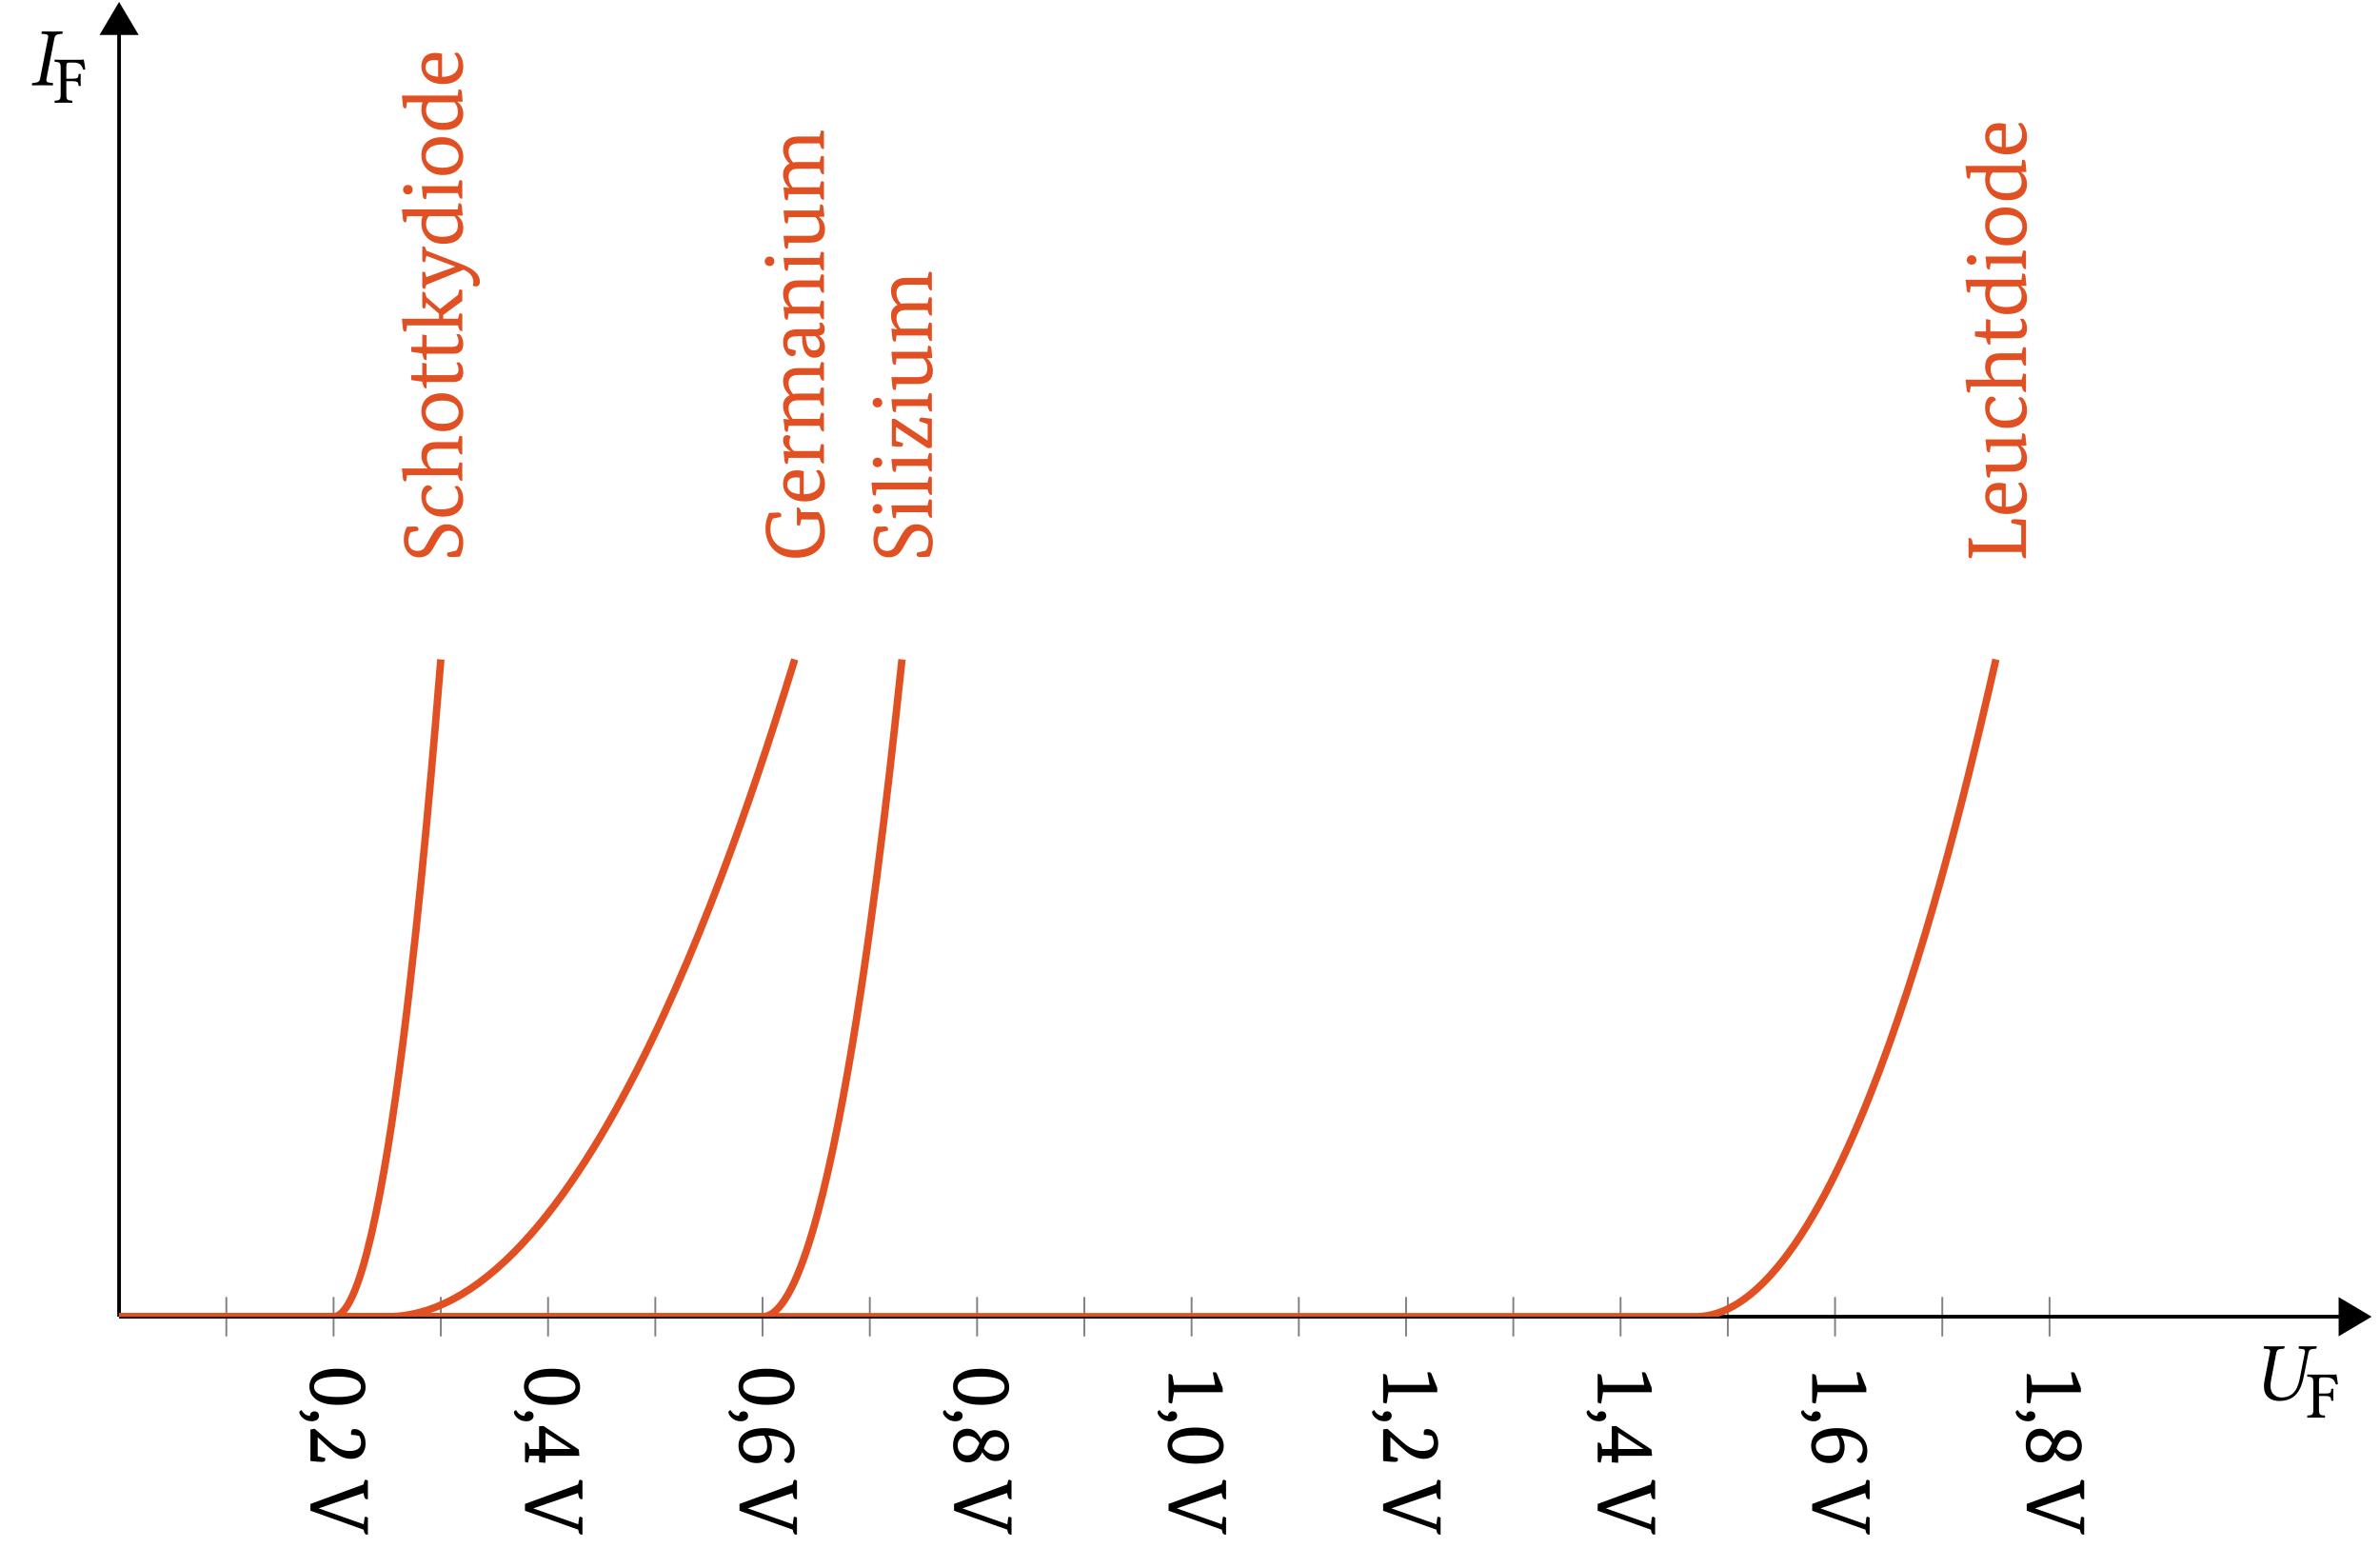 <?xml version="1.0" encoding="UTF-8"?>
<svg xmlns="http://www.w3.org/2000/svg" xmlns:xlink="http://www.w3.org/1999/xlink" width="255.587" height="168.361" viewBox="0 0 255.587 168.361">
<defs>
<g>
<g id="glyph-0-0">
<path d="M 0.391 2.234 C 0.391 2.961 1.227 3.328 2.906 3.328 C 4.582 3.328 5.422 2.961 5.422 2.234 C 5.422 1.504 4.582 1.141 2.906 1.141 C 1.227 1.141 0.391 1.504 0.391 2.234 Z M -0.109 2.203 C -0.109 1.617 0.141 1.16 0.641 0.828 C 1.16 0.473 1.914 0.297 2.906 0.297 C 3.883 0.297 4.641 0.484 5.172 0.859 C 5.672 1.211 5.922 1.688 5.922 2.281 C 5.922 2.863 5.672 3.316 5.172 3.641 C 4.648 3.992 3.895 4.172 2.906 4.172 C 1.926 4.172 1.172 3.984 0.641 3.609 C 0.141 3.254 -0.109 2.785 -0.109 2.203 Z M -0.109 2.203 "/>
</g>
<g id="glyph-0-1">
<path d="M 0.922 0.891 C 0.922 1.055 0.852 1.191 0.719 1.297 C 0.582 1.41 0.391 1.469 0.141 1.469 C -0.254 1.469 -0.582 1.344 -0.844 1.094 C -1.07 0.883 -1.188 0.68 -1.188 0.484 C -1.188 0.391 -1.102 0.32 -0.938 0.281 C -0.738 0.664 -0.441 0.867 -0.047 0.891 C -0.047 0.754 -0.004 0.641 0.078 0.547 C 0.172 0.453 0.285 0.406 0.422 0.406 C 0.578 0.406 0.695 0.445 0.781 0.531 C 0.875 0.625 0.922 0.742 0.922 0.891 Z M 0.922 0.891 "/>
</g>
<g id="glyph-0-2">
<path d="M 0.453 0.422 L 2.188 1.938 C 2.863 2.52 3.531 2.812 4.188 2.812 C 5.02 2.812 5.438 2.508 5.438 1.906 C 5.438 1.676 5.375 1.441 5.25 1.203 C 5.008 1.129 4.719 1.086 4.375 1.078 C 4.363 1.004 4.359 0.938 4.359 0.875 C 4.359 0.594 4.473 0.453 4.703 0.453 C 5.066 0.453 5.359 0.594 5.578 0.875 C 5.805 1.156 5.922 1.539 5.922 2.031 C 5.922 2.508 5.781 2.898 5.5 3.203 C 5.227 3.504 4.844 3.656 4.344 3.656 C 3.895 3.656 3.441 3.516 2.984 3.234 C 2.691 3.055 2.316 2.754 1.859 2.328 L 0.797 1.344 L 0.781 1.344 L 0.781 3.375 L 1.562 3.562 C 1.582 3.613 1.594 3.676 1.594 3.75 C 1.594 3.906 1.477 3.984 1.25 3.984 C 1.008 3.984 0.594 3.953 0 3.891 L 0 0.5 Z M 0.453 0.422 "/>
</g>
<g id="glyph-0-3">
<path d="M 6.172 5.844 C 6.141 5.844 6.113 5.844 6.094 5.844 C 5.926 5.844 5.816 5.742 5.766 5.547 L 5.719 5.312 L 0 3.281 L 0 2.547 L 5.703 0.453 L 5.797 0.078 C 5.816 -0.004 5.859 -0.047 5.922 -0.047 C 5.973 -0.047 6.055 -0.012 6.172 0.047 L 6.172 2.031 C 6.141 2.039 6.113 2.047 6.094 2.047 C 5.926 2.047 5.82 1.945 5.781 1.75 L 5.688 1.375 L 0.906 3.016 L 0.906 3.031 L 5.719 4.734 L 5.812 4.047 C 5.832 3.961 5.867 3.922 5.922 3.922 C 5.961 3.922 6.047 3.953 6.172 4.016 Z M 6.172 5.844 "/>
</g>
<g id="glyph-0-4">
<path d="M 1.984 0.125 L 5.781 2.656 L 5.844 3.328 L 2.203 3.328 L 2.203 4.078 L 1.516 4.031 L 1.516 3.328 L 0.484 3.328 L 0.359 3.938 C 0.348 4.02 0.316 4.062 0.266 4.062 C 0.234 4.062 0.145 4.031 0 3.969 L 0 1.906 C 0.02 1.906 0.047 1.906 0.078 1.906 C 0.242 1.906 0.352 2.004 0.406 2.203 L 0.484 2.594 L 1.516 2.594 L 1.516 0.156 Z M 2.203 0.859 L 2.203 2.594 L 4.891 2.594 L 4.891 2.578 L 2.219 0.859 Z M 2.203 0.859 "/>
</g>
<g id="glyph-0-5">
<path d="M 4.766 3.703 C 4.922 3.641 5.062 3.531 5.188 3.375 C 5.344 3.156 5.422 2.91 5.422 2.641 C 5.422 1.723 4.641 1.227 3.078 1.156 C 3.348 1.508 3.484 1.914 3.484 2.375 C 3.484 2.883 3.352 3.289 3.094 3.594 C 2.82 3.938 2.406 4.109 1.844 4.109 C 1.312 4.109 0.859 3.941 0.484 3.609 C 0.086 3.254 -0.109 2.801 -0.109 2.25 C -0.109 1.625 0.148 1.148 0.672 0.828 C 1.16 0.516 1.844 0.359 2.719 0.359 C 3.551 0.359 4.27 0.555 4.875 0.953 C 5.57 1.398 5.922 2.016 5.922 2.797 C 5.922 3.211 5.848 3.535 5.703 3.766 C 5.566 3.984 5.41 4.094 5.234 4.094 C 4.992 4.094 4.836 3.961 4.766 3.703 Z M 2.625 1.156 C 1.875 1.176 1.305 1.289 0.922 1.5 C 0.566 1.707 0.391 1.977 0.391 2.312 C 0.391 2.613 0.504 2.859 0.734 3.047 C 0.973 3.234 1.316 3.328 1.766 3.328 C 2.566 3.328 2.969 2.992 2.969 2.328 C 2.969 1.828 2.852 1.438 2.625 1.156 Z M 2.625 1.156 "/>
</g>
<g id="glyph-0-6">
<path d="M 3.031 2.938 C 2.707 3.664 2.195 4.031 1.5 4.031 C 1.008 4.031 0.613 3.848 0.312 3.484 C 0.031 3.141 -0.109 2.711 -0.109 2.203 C -0.109 1.691 0.02 1.273 0.281 0.953 C 0.57 0.598 0.961 0.422 1.453 0.422 C 2.066 0.422 2.551 0.801 2.906 1.562 C 3.227 0.906 3.719 0.578 4.375 0.578 C 4.812 0.578 5.176 0.742 5.469 1.078 C 5.77 1.422 5.922 1.816 5.922 2.266 C 5.922 2.754 5.789 3.145 5.531 3.438 C 5.27 3.738 4.914 3.891 4.469 3.891 C 3.863 3.891 3.383 3.57 3.031 2.938 Z M 3.203 2.531 C 3.473 2.969 3.895 3.188 4.469 3.188 C 4.738 3.188 4.957 3.109 5.125 2.953 C 5.32 2.773 5.422 2.523 5.422 2.203 C 5.422 1.922 5.328 1.695 5.141 1.531 C 4.953 1.363 4.727 1.281 4.469 1.281 C 4.125 1.281 3.859 1.395 3.672 1.625 C 3.516 1.789 3.359 2.094 3.203 2.531 Z M 2.719 1.969 C 2.426 1.445 2.004 1.188 1.453 1.188 C 1.148 1.188 0.895 1.281 0.688 1.469 C 0.488 1.656 0.391 1.906 0.391 2.219 C 0.391 2.539 0.484 2.797 0.672 2.984 C 0.867 3.18 1.113 3.281 1.406 3.281 C 1.727 3.281 1.992 3.16 2.203 2.922 C 2.359 2.742 2.531 2.426 2.719 1.969 Z M 2.719 1.969 "/>
</g>
<g id="glyph-0-7">
<path d="M 0.578 2.031 L 5 2.031 L 4.75 0.688 C 4.82 0.676 4.883 0.672 4.938 0.672 C 5.07 0.672 5.164 0.742 5.219 0.891 L 5.812 2.359 L 5.812 2.812 L 0.578 2.812 L 0.406 3.891 C 0.395 3.984 0.359 4.031 0.297 4.031 C 0.242 4.031 0.145 3.992 0 3.922 L 0 0.859 C 0.02 0.859 0.047 0.859 0.078 0.859 C 0.285 0.859 0.406 0.953 0.438 1.141 Z M 0.578 2.031 "/>
</g>
<g id="glyph-1-0">
<path d="M -5.547 -3.203 C -5.711 -2.898 -5.797 -2.602 -5.797 -2.312 C -5.797 -1.957 -5.707 -1.68 -5.531 -1.484 C -5.352 -1.297 -5.109 -1.203 -4.797 -1.203 C -4.535 -1.203 -4.316 -1.281 -4.141 -1.438 C -4.047 -1.531 -3.938 -1.703 -3.812 -1.953 L -3.344 -2.781 C -3.102 -3.219 -2.879 -3.523 -2.672 -3.703 C -2.398 -3.941 -2.07 -4.062 -1.688 -4.062 C -1.156 -4.062 -0.727 -3.891 -0.406 -3.547 C -0.062 -3.191 0.109 -2.707 0.109 -2.094 C 0.109 -1.602 -0.008 -1.102 -0.25 -0.594 C -0.57 -0.562 -0.906 -0.547 -1.25 -0.547 C -1.508 -0.547 -1.641 -0.641 -1.641 -0.828 C -1.641 -0.879 -1.625 -0.941 -1.594 -1.016 L -0.656 -1.234 C -0.457 -1.504 -0.359 -1.82 -0.359 -2.188 C -0.359 -2.57 -0.469 -2.867 -0.688 -3.078 C -0.883 -3.266 -1.145 -3.359 -1.469 -3.359 C -1.738 -3.359 -1.969 -3.258 -2.156 -3.062 C -2.281 -2.926 -2.477 -2.625 -2.75 -2.156 L -3.062 -1.594 C -3.25 -1.25 -3.445 -0.992 -3.656 -0.828 C -3.926 -0.617 -4.254 -0.516 -4.641 -0.516 C -5.141 -0.516 -5.539 -0.695 -5.844 -1.062 C -6.133 -1.406 -6.281 -1.859 -6.281 -2.422 C -6.281 -2.93 -6.164 -3.391 -5.938 -3.797 C -5.508 -3.816 -5.227 -3.828 -5.094 -3.828 C -4.832 -3.828 -4.703 -3.738 -4.703 -3.562 C -4.703 -3.5 -4.711 -3.438 -4.734 -3.375 Z M -5.547 -3.203 "/>
</g>
<g id="glyph-1-1">
<path d="M -0.844 -3.562 C -0.758 -3.645 -0.676 -3.688 -0.594 -3.688 C -0.445 -3.688 -0.301 -3.566 -0.156 -3.328 C 0.02 -3.035 0.109 -2.676 0.109 -2.25 C 0.109 -1.688 -0.078 -1.238 -0.453 -0.906 C -0.828 -0.562 -1.375 -0.391 -2.094 -0.391 C -2.812 -0.391 -3.383 -0.602 -3.812 -1.031 C -4.195 -1.438 -4.391 -1.945 -4.391 -2.562 C -4.391 -2.977 -4.305 -3.289 -4.141 -3.5 C -4.016 -3.664 -3.867 -3.75 -3.703 -3.75 C -3.441 -3.75 -3.281 -3.625 -3.219 -3.375 C -3.676 -3.156 -3.906 -2.82 -3.906 -2.375 C -3.906 -2.031 -3.781 -1.75 -3.531 -1.531 C -3.238 -1.289 -2.82 -1.172 -2.281 -1.172 C -1.039 -1.172 -0.422 -1.625 -0.422 -2.531 C -0.422 -2.969 -0.562 -3.312 -0.844 -3.562 Z M -0.844 -3.562 "/>
</g>
<g id="glyph-1-2">
<path d="M -0.469 -0.828 L -5.938 -0.828 L -6.031 -0.172 C -6.051 -0.16 -6.078 -0.156 -6.109 -0.156 C -6.273 -0.156 -6.363 -0.266 -6.375 -0.484 L -6.484 -1.547 L -3.75 -1.547 L -3.75 -1.578 C -4.176 -1.922 -4.391 -2.375 -4.391 -2.938 C -4.391 -3.895 -3.859 -4.375 -2.797 -4.375 L -0.469 -4.375 L -0.344 -4.922 C -0.332 -5.004 -0.297 -5.047 -0.234 -5.047 C -0.148 -5.047 -0.07 -5.016 0 -4.953 L 0 -3.062 C -0.02 -3.051 -0.039 -3.047 -0.062 -3.047 C -0.195 -3.047 -0.297 -3.141 -0.359 -3.328 L -0.469 -3.656 L -2.75 -3.656 C -3.445 -3.656 -3.797 -3.332 -3.797 -2.688 C -3.797 -2.227 -3.641 -1.848 -3.328 -1.547 L -0.469 -1.547 L -0.344 -2.078 C -0.332 -2.16 -0.297 -2.203 -0.234 -2.203 C -0.148 -2.203 -0.07 -2.176 0 -2.125 L 0 -0.219 C -0.02 -0.219 -0.039 -0.219 -0.062 -0.219 C -0.195 -0.219 -0.297 -0.305 -0.359 -0.484 Z M -0.469 -0.828 "/>
</g>
<g id="glyph-1-3">
<path d="M 0.109 -2.344 C 0.109 -1.789 -0.07 -1.336 -0.438 -0.984 C -0.832 -0.586 -1.383 -0.391 -2.094 -0.391 C -2.801 -0.391 -3.375 -0.609 -3.812 -1.047 C -4.195 -1.453 -4.391 -1.941 -4.391 -2.516 C -4.391 -3.078 -4.219 -3.531 -3.875 -3.875 C -3.477 -4.258 -2.914 -4.453 -2.188 -4.453 C -1.469 -4.453 -0.895 -4.234 -0.469 -3.797 C -0.082 -3.398 0.109 -2.914 0.109 -2.344 Z M -0.391 -2.406 C -0.391 -2.781 -0.531 -3.082 -0.812 -3.312 C -1.125 -3.551 -1.566 -3.672 -2.141 -3.672 C -2.711 -3.672 -3.16 -3.551 -3.484 -3.312 C -3.773 -3.082 -3.922 -2.781 -3.922 -2.406 C -3.922 -2.039 -3.773 -1.75 -3.484 -1.531 C -3.172 -1.289 -2.723 -1.172 -2.141 -1.172 C -1.566 -1.172 -1.125 -1.289 -0.812 -1.531 C -0.531 -1.75 -0.391 -2.039 -0.391 -2.406 Z M -0.391 -2.406 "/>
</g>
<g id="glyph-1-4">
<path d="M -4.297 -0.859 L -5.484 -1.031 L -5.484 -1.562 L -4.297 -1.562 L -4.297 -2.891 L -3.828 -2.812 L -3.828 -1.562 L -1.078 -1.562 C -0.629 -1.562 -0.406 -1.754 -0.406 -2.141 C -0.406 -2.43 -0.484 -2.676 -0.641 -2.875 C -0.578 -2.914 -0.488 -2.938 -0.375 -2.938 C -0.301 -2.938 -0.211 -2.859 -0.109 -2.703 C 0.035 -2.484 0.109 -2.207 0.109 -1.875 C 0.109 -1.176 -0.234 -0.828 -0.922 -0.828 L -3.828 -0.828 L -3.828 -0.156 C -3.848 -0.145 -3.867 -0.141 -3.891 -0.141 C -4.035 -0.141 -4.133 -0.234 -4.188 -0.422 Z M -4.297 -0.859 "/>
</g>
<g id="glyph-1-5">
<path d="M -0.469 -0.828 L -5.938 -0.828 L -6.031 -0.172 C -6.051 -0.16 -6.078 -0.156 -6.109 -0.156 C -6.273 -0.156 -6.363 -0.266 -6.375 -0.484 L -6.484 -1.547 L -2.5 -1.547 L -2.5 -2.078 L -3.875 -3.281 L -4 -2.656 C -4.039 -2.645 -4.066 -2.641 -4.078 -2.641 C -4.223 -2.641 -4.297 -2.723 -4.297 -2.891 L -4.297 -4.328 C -4.297 -4.398 -4.266 -4.438 -4.203 -4.438 C -4.148 -4.438 -4.082 -4.414 -4 -4.375 L -3.844 -3.859 L -2.391 -2.594 L -0.453 -4.109 L -0.344 -4.562 C -0.332 -4.645 -0.297 -4.688 -0.234 -4.688 C -0.148 -4.688 -0.07 -4.66 0 -4.609 L 0 -3.453 L -2.047 -1.953 L -2.047 -1.547 L -0.453 -1.547 L -0.344 -2 C -0.332 -2.082 -0.297 -2.125 -0.234 -2.125 C -0.148 -2.125 -0.07 -2.094 0 -2.031 L 0 -0.219 C -0.02 -0.219 -0.039 -0.219 -0.062 -0.219 C -0.195 -0.219 -0.297 -0.305 -0.359 -0.484 Z M -0.469 -0.828 "/>
</g>
<g id="glyph-1-6">
<path d="M -4.297 -1.75 C -4.297 -1.82 -4.266 -1.859 -4.203 -1.859 C -4.148 -1.859 -4.082 -1.836 -4 -1.797 L -3.859 -1.281 L -0.781 -2.391 L -0.781 -2.422 L -3.859 -3.562 L -4 -2.906 C -4.039 -2.895 -4.066 -2.891 -4.078 -2.891 C -4.223 -2.891 -4.297 -2.973 -4.297 -3.141 L -4.297 -4.484 C -4.297 -4.547 -4.266 -4.578 -4.203 -4.578 C -4.148 -4.578 -4.082 -4.555 -4 -4.516 L -3.844 -4.109 L 0.031 -2.625 C 1.27 -2.145 1.891 -1.539 1.891 -0.812 C 1.891 -0.457 1.742 -0.281 1.453 -0.281 C 1.336 -0.281 1.227 -0.305 1.125 -0.359 C 1.164 -0.484 1.188 -0.609 1.188 -0.734 C 1.188 -1.328 0.836 -1.773 0.141 -2.078 L -3.859 -0.453 L -4 -0.031 C -4.039 -0.031 -4.066 -0.031 -4.078 -0.031 C -4.223 -0.031 -4.297 -0.113 -4.297 -0.281 Z M -4.297 -1.75 "/>
</g>
<g id="glyph-1-7">
<path d="M -0.516 -3.422 L -0.516 -3.391 C -0.098 -3.086 0.109 -2.66 0.109 -2.109 C 0.109 -1.629 -0.047 -1.234 -0.359 -0.922 C -0.723 -0.566 -1.273 -0.391 -2.016 -0.391 C -2.797 -0.391 -3.398 -0.625 -3.828 -1.094 C -4.203 -1.5 -4.391 -2 -4.391 -2.594 C -4.391 -2.863 -4.352 -3.117 -4.281 -3.359 L -5.938 -3.359 L -6.031 -2.703 C -6.051 -2.703 -6.078 -2.703 -6.109 -2.703 C -6.273 -2.703 -6.363 -2.812 -6.375 -3.031 L -6.484 -4.078 L -0.484 -4.078 L -0.406 -4.734 C -0.375 -4.742 -0.348 -4.75 -0.328 -4.75 C -0.16 -4.75 -0.066 -4.641 -0.047 -4.422 L 0.047 -3.422 Z M -0.469 -2.328 C -0.469 -2.754 -0.598 -3.098 -0.859 -3.359 L -3.578 -3.359 C -3.785 -3.141 -3.891 -2.852 -3.891 -2.5 C -3.891 -2.102 -3.742 -1.781 -3.453 -1.531 C -3.141 -1.27 -2.703 -1.141 -2.141 -1.141 C -1.578 -1.141 -1.148 -1.254 -0.859 -1.484 C -0.598 -1.68 -0.469 -1.961 -0.469 -2.328 Z M -0.469 -2.328 "/>
</g>
<g id="glyph-1-8">
<path d="M -0.469 -0.906 L -3.797 -0.906 L -3.891 -0.266 C -3.91 -0.254 -3.93 -0.25 -3.953 -0.25 C -4.117 -0.25 -4.211 -0.359 -4.234 -0.578 L -4.344 -1.641 L -0.469 -1.641 L -0.344 -2.172 C -0.332 -2.254 -0.297 -2.297 -0.234 -2.297 C -0.148 -2.297 -0.07 -2.266 0 -2.203 L 0 -0.312 C -0.02 -0.301 -0.039 -0.297 -0.062 -0.297 C -0.195 -0.297 -0.297 -0.391 -0.359 -0.578 Z M -5.844 -0.766 C -5.988 -0.766 -6.109 -0.812 -6.203 -0.906 C -6.305 -1 -6.359 -1.117 -6.359 -1.266 C -6.359 -1.422 -6.305 -1.547 -6.203 -1.641 C -6.109 -1.734 -5.988 -1.781 -5.844 -1.781 C -5.688 -1.781 -5.562 -1.734 -5.469 -1.641 C -5.375 -1.547 -5.328 -1.422 -5.328 -1.266 C -5.328 -1.117 -5.375 -1 -5.469 -0.906 C -5.562 -0.812 -5.688 -0.766 -5.844 -0.766 Z M -5.844 -0.766 "/>
</g>
<g id="glyph-1-9">
<path d="M -2.172 -1.156 C -1.609 -1.164 -1.176 -1.289 -0.875 -1.531 C -0.57 -1.77 -0.422 -2.109 -0.422 -2.547 C -0.422 -2.941 -0.562 -3.305 -0.844 -3.641 C -0.801 -3.711 -0.719 -3.754 -0.594 -3.766 C -0.457 -3.766 -0.312 -3.629 -0.156 -3.359 C 0.02 -3.047 0.109 -2.676 0.109 -2.25 C 0.109 -1.707 -0.055 -1.273 -0.391 -0.953 C -0.773 -0.578 -1.332 -0.391 -2.062 -0.391 C -2.801 -0.391 -3.383 -0.582 -3.812 -0.969 C -4.195 -1.32 -4.391 -1.758 -4.391 -2.281 C -4.391 -2.738 -4.254 -3.102 -3.984 -3.375 C -3.711 -3.613 -3.348 -3.734 -2.891 -3.734 C -2.691 -3.734 -2.453 -3.703 -2.172 -3.641 Z M -3.938 -2.188 C -3.938 -1.582 -3.488 -1.242 -2.594 -1.172 L -2.594 -2.938 C -2.719 -2.957 -2.844 -2.969 -2.969 -2.969 C -3.613 -2.969 -3.938 -2.707 -3.938 -2.188 Z M -3.938 -2.188 "/>
</g>
<g id="glyph-1-10">
<path d="M -2.906 -5.859 C -2.883 -5.867 -2.859 -5.875 -2.828 -5.875 C -2.672 -5.875 -2.566 -5.77 -2.516 -5.562 L -2.469 -5.359 L -0.578 -5.359 C -0.117 -4.867 0.109 -4.148 0.109 -3.203 C 0.109 -2.398 -0.145 -1.754 -0.656 -1.266 C -1.219 -0.734 -2.02 -0.469 -3.062 -0.469 C -4.133 -0.469 -4.961 -0.812 -5.547 -1.5 C -6.035 -2.07 -6.281 -2.773 -6.281 -3.609 C -6.281 -4.004 -6.227 -4.363 -6.125 -4.688 C -6.113 -4.719 -6.039 -4.914 -5.906 -5.281 C -5.469 -5.312 -5.16 -5.328 -4.984 -5.328 C -4.711 -5.328 -4.578 -5.238 -4.578 -5.062 C -4.578 -4.988 -4.594 -4.922 -4.625 -4.859 L -5.484 -4.672 C -5.66 -4.379 -5.75 -4.008 -5.75 -3.562 C -5.75 -2.926 -5.551 -2.406 -5.156 -2 C -4.688 -1.531 -4.016 -1.297 -3.141 -1.297 C -2.266 -1.297 -1.586 -1.492 -1.109 -1.891 C -0.648 -2.266 -0.422 -2.773 -0.422 -3.422 C -0.422 -3.859 -0.492 -4.242 -0.641 -4.578 L -2.438 -4.578 L -2.562 -4.031 C -2.57 -3.945 -2.602 -3.906 -2.656 -3.906 C -2.707 -3.906 -2.789 -3.938 -2.906 -4 Z M -2.906 -5.859 "/>
</g>
<g id="glyph-1-11">
<path d="M -0.469 -0.906 L -3.797 -0.906 L -3.891 -0.266 C -3.91 -0.254 -3.93 -0.25 -3.953 -0.25 C -4.117 -0.25 -4.211 -0.359 -4.234 -0.578 L -4.344 -1.641 L -3.594 -1.578 L -3.594 -1.609 C -4.125 -1.961 -4.391 -2.344 -4.391 -2.75 C -4.391 -3.145 -4.242 -3.344 -3.953 -3.344 C -3.828 -3.344 -3.703 -3.297 -3.578 -3.203 C -3.672 -2.984 -3.719 -2.785 -3.719 -2.609 C -3.719 -2.203 -3.547 -1.879 -3.203 -1.641 L -0.469 -1.641 L -0.344 -2.266 C -0.332 -2.348 -0.297 -2.391 -0.234 -2.391 C -0.148 -2.391 -0.07 -2.359 0 -2.297 L 0 -0.312 C -0.02 -0.301 -0.039 -0.297 -0.062 -0.297 C -0.195 -0.297 -0.297 -0.391 -0.359 -0.578 Z M -0.469 -0.906 "/>
</g>
<g id="glyph-1-12">
<path d="M -0.469 -7.094 L -0.344 -7.625 C -0.332 -7.707 -0.297 -7.75 -0.234 -7.75 C -0.148 -7.75 -0.07 -7.719 0 -7.656 L 0 -5.766 C -0.02 -5.754 -0.039 -5.75 -0.062 -5.75 C -0.195 -5.75 -0.297 -5.844 -0.359 -6.031 L -0.469 -6.359 L -2.75 -6.359 C -3.445 -6.359 -3.797 -6.07 -3.797 -5.5 C -3.797 -5.051 -3.633 -4.656 -3.312 -4.312 C -3.102 -4.344 -2.93 -4.359 -2.797 -4.359 L -0.469 -4.359 L -0.344 -4.891 C -0.332 -4.973 -0.297 -5.016 -0.234 -5.016 C -0.148 -5.016 -0.07 -4.988 0 -4.938 L 0 -3.031 C -0.02 -3.031 -0.039 -3.031 -0.062 -3.031 C -0.195 -3.031 -0.297 -3.125 -0.359 -3.312 L -0.469 -3.641 L -2.75 -3.641 C -3.445 -3.641 -3.797 -3.352 -3.797 -2.781 C -3.797 -2.344 -3.648 -1.961 -3.359 -1.641 L -0.469 -1.641 L -0.344 -2.172 C -0.332 -2.254 -0.297 -2.297 -0.234 -2.297 C -0.148 -2.297 -0.07 -2.266 0 -2.203 L 0 -0.312 C -0.02 -0.301 -0.039 -0.297 -0.062 -0.297 C -0.195 -0.297 -0.297 -0.391 -0.359 -0.578 L -0.469 -0.906 L -3.797 -0.906 L -3.891 -0.266 C -3.91 -0.254 -3.93 -0.25 -3.953 -0.25 C -4.117 -0.25 -4.211 -0.359 -4.234 -0.578 L -4.344 -1.641 L -3.75 -1.578 L -3.75 -1.609 C -4.176 -2.016 -4.391 -2.488 -4.391 -3.031 C -4.391 -3.582 -4.156 -3.969 -3.688 -4.188 C -4.156 -4.613 -4.391 -5.125 -4.391 -5.719 C -4.391 -6.145 -4.25 -6.477 -3.969 -6.719 C -3.695 -6.969 -3.305 -7.094 -2.797 -7.094 Z M -0.469 -7.094 "/>
</g>
<g id="glyph-1-13">
<path d="M -2.781 -2.656 C -3.176 -2.656 -3.461 -2.598 -3.641 -2.484 C -3.828 -2.367 -3.922 -2.164 -3.922 -1.875 C -3.922 -1.688 -3.891 -1.508 -3.828 -1.344 C -3.68 -1.27 -3.422 -1.203 -3.047 -1.141 C -3.035 -1.047 -3.031 -0.984 -3.031 -0.953 C -3.031 -0.66 -3.16 -0.516 -3.422 -0.516 C -3.691 -0.516 -3.922 -0.672 -4.109 -0.984 C -4.297 -1.297 -4.391 -1.641 -4.391 -2.016 C -4.391 -2.93 -3.891 -3.391 -2.891 -3.391 L -0.922 -3.391 C -0.586 -3.391 -0.422 -3.492 -0.422 -3.703 C -0.422 -3.836 -0.457 -3.941 -0.531 -4.016 C -0.457 -4.078 -0.375 -4.109 -0.281 -4.109 C -0.219 -4.109 -0.148 -4.051 -0.078 -3.938 C 0.023 -3.801 0.078 -3.625 0.078 -3.406 C 0.078 -2.988 -0.125 -2.758 -0.531 -2.719 L -0.531 -2.703 C -0.102 -2.422 0.109 -2.008 0.109 -1.469 C 0.109 -1.133 0.004 -0.863 -0.203 -0.656 C -0.41 -0.445 -0.688 -0.344 -1.031 -0.344 C -1.469 -0.344 -1.805 -0.562 -2.047 -1 C -2.242 -1.383 -2.344 -1.859 -2.344 -2.422 L -2.344 -2.656 Z M -0.453 -1.766 C -0.453 -2.098 -0.609 -2.395 -0.922 -2.656 L -1.953 -2.656 L -1.938 -2.422 C -1.863 -1.555 -1.594 -1.125 -1.125 -1.125 C -0.676 -1.125 -0.453 -1.336 -0.453 -1.766 Z M -0.453 -1.766 "/>
</g>
<g id="glyph-1-14">
<path d="M -0.469 -0.906 L -3.797 -0.906 L -3.891 -0.266 C -3.91 -0.254 -3.93 -0.25 -3.953 -0.25 C -4.117 -0.25 -4.211 -0.359 -4.234 -0.578 L -4.344 -1.641 L -3.75 -1.578 L -3.75 -1.609 C -3.945 -1.805 -4.086 -1.977 -4.172 -2.125 C -4.316 -2.395 -4.391 -2.711 -4.391 -3.078 C -4.391 -3.516 -4.25 -3.852 -3.969 -4.094 C -3.695 -4.344 -3.305 -4.469 -2.797 -4.469 L -0.469 -4.469 L -0.344 -5 C -0.332 -5.082 -0.297 -5.125 -0.234 -5.125 C -0.148 -5.125 -0.07 -5.098 0 -5.047 L 0 -3.141 C -0.02 -3.141 -0.039 -3.141 -0.062 -3.141 C -0.195 -3.141 -0.297 -3.234 -0.359 -3.422 L -0.469 -3.75 L -2.75 -3.75 C -3.113 -3.75 -3.391 -3.645 -3.578 -3.438 C -3.723 -3.27 -3.797 -3.051 -3.797 -2.781 C -3.797 -2.352 -3.648 -1.973 -3.359 -1.641 L -0.469 -1.641 L -0.344 -2.172 C -0.332 -2.254 -0.297 -2.297 -0.234 -2.297 C -0.148 -2.297 -0.07 -2.266 0 -2.203 L 0 -0.312 C -0.02 -0.301 -0.039 -0.297 -0.062 -0.297 C -0.195 -0.297 -0.297 -0.391 -0.359 -0.578 Z M -0.469 -0.906 "/>
</g>
<g id="glyph-1-15">
<path d="M -3.797 -0.781 L -3.891 -0.141 C -3.91 -0.129 -3.93 -0.125 -3.953 -0.125 C -4.117 -0.125 -4.211 -0.234 -4.234 -0.453 L -4.344 -1.516 L -1.531 -1.516 C -0.832 -1.516 -0.484 -1.812 -0.484 -2.406 C -0.484 -2.863 -0.629 -3.234 -0.922 -3.516 L -3.797 -3.516 L -3.891 -2.859 C -3.91 -2.848 -3.93 -2.844 -3.953 -2.844 C -4.117 -2.844 -4.211 -2.957 -4.234 -3.188 L -4.344 -4.234 L -0.484 -4.234 L -0.406 -4.891 C -0.375 -4.891 -0.348 -4.891 -0.328 -4.891 C -0.16 -4.891 -0.066 -4.781 -0.047 -4.562 L 0.047 -3.562 L -0.531 -3.562 L -0.531 -3.547 C -0.102 -3.203 0.109 -2.754 0.109 -2.203 C 0.109 -1.254 -0.426 -0.781 -1.5 -0.781 Z M -3.797 -0.781 "/>
</g>
<g id="glyph-1-16">
<path d="M -0.469 -0.859 L -5.938 -0.859 L -6.031 -0.219 C -6.051 -0.207 -6.078 -0.203 -6.109 -0.203 C -6.273 -0.203 -6.363 -0.312 -6.375 -0.531 L -6.484 -1.594 L -0.469 -1.594 L -0.344 -2.125 C -0.332 -2.207 -0.297 -2.25 -0.234 -2.25 C -0.148 -2.25 -0.07 -2.219 0 -2.156 L 0 -0.266 C -0.02 -0.266 -0.039 -0.266 -0.062 -0.266 C -0.195 -0.266 -0.297 -0.352 -0.359 -0.531 Z M -0.469 -0.859 "/>
</g>
<g id="glyph-1-17">
<path d="M -3.406 -0.469 C -3.625 -0.469 -3.922 -0.488 -4.297 -0.531 L -4.297 -3.438 C -4.234 -3.457 -4.172 -3.469 -4.109 -3.469 C -4.016 -3.469 -3.914 -3.438 -3.812 -3.375 L -0.469 -1.141 L -0.453 -1.141 L -0.453 -2.891 L -1.344 -3.203 C -1.344 -3.254 -1.344 -3.301 -1.344 -3.344 C -1.344 -3.508 -1.254 -3.594 -1.078 -3.594 C -1.016 -3.594 -0.656 -3.551 0 -3.469 L 0 -0.406 C -0.094 -0.344 -0.203 -0.312 -0.328 -0.312 C -0.41 -0.312 -0.5 -0.344 -0.594 -0.406 L -3.828 -2.562 L -3.859 -2.562 L -3.859 -1.094 L -3.109 -0.844 C -3.098 -0.789 -3.094 -0.75 -3.094 -0.719 C -3.094 -0.551 -3.195 -0.469 -3.406 -0.469 Z M -3.406 -0.469 "/>
</g>
<g id="glyph-1-18">
<path d="M 0 -0.422 C -0.02 -0.41 -0.047 -0.406 -0.078 -0.406 C -0.242 -0.406 -0.352 -0.508 -0.406 -0.719 L -0.484 -1.094 L -5.688 -1.094 L -5.812 -0.547 C -5.832 -0.461 -5.867 -0.422 -5.922 -0.422 C -5.973 -0.422 -6.055 -0.453 -6.172 -0.516 L -6.172 -2.594 C -6.141 -2.594 -6.113 -2.594 -6.094 -2.594 C -5.938 -2.594 -5.832 -2.492 -5.781 -2.297 L -5.688 -1.875 L -0.516 -1.875 L -0.516 -3.938 L -1.562 -4.188 C -1.582 -4.238 -1.594 -4.305 -1.594 -4.391 C -1.594 -4.535 -1.473 -4.609 -1.234 -4.609 C -0.93 -4.609 -0.52 -4.582 0 -4.531 Z M 0 -0.422 "/>
</g>
<g id="glyph-2-0">
<path d="M 1.828 0.094 C 3.578 0.094 4.203 -1.047 4.5 -2.641 L 4.984 -5.094 C 5.031 -5.344 5.172 -5.484 5.547 -5.5 L 5.766 -5.516 C 5.812 -5.516 5.844 -5.547 5.844 -5.594 L 5.875 -5.766 L 5.859 -5.781 C 5.453 -5.781 5.109 -5.766 4.922 -5.766 C 4.719 -5.766 4.375 -5.781 3.984 -5.781 L 3.953 -5.766 L 3.922 -5.594 C 3.922 -5.547 3.953 -5.516 3.984 -5.516 L 4.203 -5.5 C 4.5 -5.484 4.609 -5.406 4.609 -5.219 C 4.609 -5.188 4.609 -5.141 4.594 -5.094 L 4.078 -2.469 C 3.891 -1.469 3.531 -0.281 2.078 -0.281 C 1.656 -0.281 1.344 -0.469 1.141 -0.719 C 0.953 -0.969 0.906 -1.25 0.906 -1.531 C 0.906 -1.812 0.953 -2.125 1.016 -2.406 L 1.531 -5.109 C 1.594 -5.359 1.734 -5.484 2.094 -5.5 L 2.312 -5.516 C 2.359 -5.516 2.391 -5.547 2.391 -5.594 L 2.438 -5.766 L 2.406 -5.781 C 2.016 -5.781 1.656 -5.766 1.312 -5.766 C 0.969 -5.766 0.641 -5.781 0.234 -5.781 L 0.203 -5.766 L 0.172 -5.594 C 0.172 -5.547 0.203 -5.516 0.234 -5.516 L 0.453 -5.5 C 0.734 -5.484 0.859 -5.422 0.859 -5.234 C 0.859 -5.188 0.859 -5.156 0.844 -5.109 L 0.266 -2.109 C 0.219 -1.875 0.203 -1.672 0.203 -1.484 C 0.203 -0.203 1.156 0.094 1.828 0.094 Z M 1.828 0.094 "/>
</g>
<g id="glyph-2-1">
<path d="M 1.906 -5.078 L 1.047 -0.672 C 0.984 -0.422 0.859 -0.297 0.484 -0.266 L 0.219 -0.234 C 0.172 -0.203 0.156 -0.062 0.203 0.016 C 0.594 0.016 0.922 0 1.266 0 C 1.609 0 2.016 0.016 2.406 0.016 C 2.438 -0.016 2.453 -0.203 2.438 -0.234 L 2.125 -0.266 C 1.781 -0.297 1.688 -0.406 1.734 -0.672 L 2.594 -5.078 C 2.656 -5.328 2.781 -5.453 3.156 -5.5 L 3.438 -5.516 C 3.469 -5.562 3.484 -5.703 3.453 -5.781 C 3.047 -5.781 2.719 -5.766 2.375 -5.766 C 2.031 -5.766 1.641 -5.781 1.25 -5.781 C 1.219 -5.75 1.188 -5.562 1.219 -5.516 L 1.516 -5.5 C 1.875 -5.469 1.969 -5.359 1.906 -5.078 Z M 1.906 -5.078 "/>
</g>
<g id="glyph-3-0">
<path d="M 2.016 -2.312 C 2.625 -2.312 2.656 -2.141 2.672 -1.828 C 2.719 -1.781 2.859 -1.781 2.906 -1.828 C 2.906 -2 2.891 -2.203 2.891 -2.453 C 2.891 -2.688 2.906 -2.875 2.906 -3.062 C 2.859 -3.109 2.719 -3.109 2.672 -3.062 C 2.656 -2.672 2.625 -2.578 2.016 -2.578 L 1.359 -2.578 L 1.359 -3.859 C 1.359 -4.25 1.438 -4.312 1.75 -4.312 L 2.078 -4.312 C 2.828 -4.312 3.016 -4.031 3.172 -3.547 C 3.25 -3.547 3.328 -3.562 3.391 -3.578 C 3.359 -3.875 3.25 -4.562 3.234 -4.609 C 3.234 -4.625 3.234 -4.641 3.203 -4.641 C 3.078 -4.609 3.047 -4.609 2.875 -4.609 L 1.047 -4.609 C 0.828 -4.609 0.422 -4.609 0.125 -4.625 C 0.078 -4.578 0.078 -4.422 0.125 -4.391 C 0.625 -4.359 0.75 -4.328 0.75 -3.734 L 0.75 -0.875 C 0.75 -0.281 0.625 -0.25 0.125 -0.219 C 0.078 -0.172 0.078 -0.031 0.125 0.016 C 0.375 0 0.734 0 1.062 0 C 1.375 0 1.734 0 1.984 0.016 C 2.016 -0.031 2.016 -0.172 1.984 -0.219 C 1.484 -0.25 1.359 -0.281 1.359 -0.875 L 1.359 -2.312 Z M 2.016 -2.312 "/>
</g>
</g>
<clipPath id="clip-0">
<path clip-rule="nonzero" d="M 251 139 L 254.898 139 L 254.898 144 L 251 144 Z M 251 139 "/>
</clipPath>
<clipPath id="clip-1">
<path clip-rule="nonzero" d="M 245 134 L 254.898 134 L 254.898 149 L 245 149 Z M 245 134 "/>
</clipPath>
<clipPath id="clip-2">
<path clip-rule="nonzero" d="M 12.789 59 L 59 59 L 59 141.395 L 12.789 141.395 Z M 12.789 59 "/>
</clipPath>
<clipPath id="clip-3">
<path clip-rule="nonzero" d="M 12.789 59 L 97 59 L 97 141.395 L 12.789 141.395 Z M 12.789 59 "/>
</clipPath>
<clipPath id="clip-4">
<path clip-rule="nonzero" d="M 12.789 59 L 109 59 L 109 141.395 L 12.789 141.395 Z M 12.789 59 "/>
</clipPath>
<clipPath id="clip-5">
<path clip-rule="nonzero" d="M 12.789 59 L 226 59 L 226 141.395 L 12.789 141.395 Z M 12.789 59 "/>
</clipPath>
</defs>
<path fill="none" stroke-width="0.199" stroke-linecap="butt" stroke-linejoin="miter" stroke="rgb(50%, 50%, 50%)" stroke-opacity="1" stroke-miterlimit="10" d="M 11.562 -2.124 L 11.562 2.126 M 23.126 -2.124 L 23.126 2.126 M 34.689 -2.124 L 34.689 2.126 M 46.252 -2.124 L 46.252 2.126 M 57.815 -2.124 L 57.815 2.126 M 69.379 -2.124 L 69.379 2.126 M 80.942 -2.124 L 80.942 2.126 M 92.509 -2.124 L 92.509 2.126 M 104.072 -2.124 L 104.072 2.126 M 115.636 -2.124 L 115.636 2.126 M 127.199 -2.124 L 127.199 2.126 M 138.762 -2.124 L 138.762 2.126 M 150.325 -2.124 L 150.325 2.126 M 161.889 -2.124 L 161.889 2.126 M 173.452 -2.124 L 173.452 2.126 M 185.015 -2.124 L 185.015 2.126 M 196.578 -2.124 L 196.578 2.126 M 208.142 -2.124 L 208.142 2.126 " transform="matrix(0.996, 0, 0, -0.996, 12.79, 141.395)"/>
<path fill="none" stroke-width="0.399" stroke-linecap="butt" stroke-linejoin="miter" stroke="rgb(0%, 0%, 0%)" stroke-opacity="1" stroke-miterlimit="10" d="M -0.001 0.001 L 239.357 0.001 " transform="matrix(0.996, 0, 0, -0.996, 12.79, 141.395)"/>
<g clip-path="url(#clip-0)">
<path fill-rule="nonzero" fill="rgb(0%, 0%, 0%)" fill-opacity="1" d="M 254.305 141.395 L 251.344 139.637 L 251.344 143.152 Z M 254.305 141.395 "/>
</g>
<g clip-path="url(#clip-1)">
<path fill="none" stroke-width="0.399" stroke-linecap="butt" stroke-linejoin="miter" stroke="rgb(0%, 0%, 0%)" stroke-opacity="1" stroke-miterlimit="10" d="M 3.172 0.001 L 0.2 1.765 L 0.2 -1.764 Z M 3.172 0.001 " transform="matrix(0.996, 0, 0, -0.996, 251.144, 141.395)"/>
</g>
<path fill="none" stroke-width="0.399" stroke-linecap="butt" stroke-linejoin="miter" stroke="rgb(0%, 0%, 0%)" stroke-opacity="1" stroke-miterlimit="10" d="M -0.001 0.001 L -0.001 138.262 " transform="matrix(0.996, 0, 0, -0.996, 12.79, 141.395)"/>
<path fill-rule="nonzero" fill="rgb(0%, 0%, 0%)" fill-opacity="1" stroke-width="0.399" stroke-linecap="butt" stroke-linejoin="miter" stroke="rgb(0%, 0%, 0%)" stroke-opacity="1" stroke-miterlimit="10" d="M 3.174 0.001 L 0.198 1.761 L 0.198 -1.764 Z M 3.174 0.001 " transform="matrix(0, -0.996, -0.996, 0, 12.79, 3.756)"/>
<g fill="rgb(0%, 0%, 0%)" fill-opacity="1">
<use xlink:href="#glyph-0-0" x="33.337" y="146.688"/>
<use xlink:href="#glyph-0-1" x="33.337" y="151.154"/>
<use xlink:href="#glyph-0-2" x="33.337" y="153.004"/>
</g>
<g fill="rgb(0%, 0%, 0%)" fill-opacity="1">
<use xlink:href="#glyph-0-3" x="33.337" y="158.953"/>
</g>
<g fill="rgb(0%, 0%, 0%)" fill-opacity="1">
<use xlink:href="#glyph-0-0" x="56.377" y="146.688"/>
<use xlink:href="#glyph-0-1" x="56.377" y="151.154"/>
<use xlink:href="#glyph-0-4" x="56.377" y="153.004"/>
</g>
<g fill="rgb(0%, 0%, 0%)" fill-opacity="1">
<use xlink:href="#glyph-0-3" x="56.377" y="158.953"/>
</g>
<g fill="rgb(0%, 0%, 0%)" fill-opacity="1">
<use xlink:href="#glyph-0-0" x="79.415" y="146.688"/>
<use xlink:href="#glyph-0-1" x="79.415" y="151.154"/>
<use xlink:href="#glyph-0-5" x="79.415" y="153.004"/>
</g>
<g fill="rgb(0%, 0%, 0%)" fill-opacity="1">
<use xlink:href="#glyph-0-3" x="79.415" y="158.953"/>
</g>
<g fill="rgb(0%, 0%, 0%)" fill-opacity="1">
<use xlink:href="#glyph-0-0" x="102.455" y="146.688"/>
<use xlink:href="#glyph-0-1" x="102.455" y="151.154"/>
<use xlink:href="#glyph-0-6" x="102.455" y="153.004"/>
</g>
<g fill="rgb(0%, 0%, 0%)" fill-opacity="1">
<use xlink:href="#glyph-0-3" x="102.455" y="158.953"/>
</g>
<g fill="rgb(0%, 0%, 0%)" fill-opacity="1">
<use xlink:href="#glyph-0-7" x="125.493" y="146.688"/>
<use xlink:href="#glyph-0-1" x="125.493" y="151.154"/>
<use xlink:href="#glyph-0-0" x="125.493" y="153.004"/>
</g>
<g fill="rgb(0%, 0%, 0%)" fill-opacity="1">
<use xlink:href="#glyph-0-3" x="125.493" y="158.953"/>
</g>
<g fill="rgb(0%, 0%, 0%)" fill-opacity="1">
<use xlink:href="#glyph-0-7" x="148.532" y="146.688"/>
<use xlink:href="#glyph-0-1" x="148.532" y="151.154"/>
<use xlink:href="#glyph-0-2" x="148.532" y="153.004"/>
</g>
<g fill="rgb(0%, 0%, 0%)" fill-opacity="1">
<use xlink:href="#glyph-0-3" x="148.532" y="158.953"/>
</g>
<g fill="rgb(0%, 0%, 0%)" fill-opacity="1">
<use xlink:href="#glyph-0-7" x="171.571" y="146.688"/>
<use xlink:href="#glyph-0-1" x="171.571" y="151.154"/>
<use xlink:href="#glyph-0-4" x="171.571" y="153.004"/>
</g>
<g fill="rgb(0%, 0%, 0%)" fill-opacity="1">
<use xlink:href="#glyph-0-3" x="171.571" y="158.953"/>
</g>
<g fill="rgb(0%, 0%, 0%)" fill-opacity="1">
<use xlink:href="#glyph-0-7" x="194.61" y="146.688"/>
<use xlink:href="#glyph-0-1" x="194.61" y="151.154"/>
<use xlink:href="#glyph-0-5" x="194.61" y="153.004"/>
</g>
<g fill="rgb(0%, 0%, 0%)" fill-opacity="1">
<use xlink:href="#glyph-0-3" x="194.61" y="158.953"/>
</g>
<g fill="rgb(0%, 0%, 0%)" fill-opacity="1">
<use xlink:href="#glyph-0-7" x="217.649" y="146.688"/>
<use xlink:href="#glyph-0-1" x="217.649" y="151.154"/>
<use xlink:href="#glyph-0-6" x="217.649" y="153.004"/>
</g>
<g fill="rgb(0%, 0%, 0%)" fill-opacity="1">
<use xlink:href="#glyph-0-3" x="217.649" y="158.953"/>
</g>
<g clip-path="url(#clip-2)">
<path fill="none" stroke-width="0.797" stroke-linecap="butt" stroke-linejoin="miter" stroke="rgb(88.234%, 31.374%, 13.724%)" stroke-opacity="1" stroke-miterlimit="10" d="M -0.001 0.001 L 11.562 0.001 M 11.562 0.001 L 23.126 0.001 C 28.909 0.001 33.391 54.923 34.689 70.866 " transform="matrix(0.996, 0, 0, -0.996, 12.79, 141.395)"/>
</g>
<g fill="rgb(88.234%, 31.374%, 13.724%)" fill-opacity="1">
<use xlink:href="#glyph-1-0" x="49.644" y="60.363"/>
<use xlink:href="#glyph-1-1" x="49.644" y="55.87"/>
<use xlink:href="#glyph-1-2" x="49.644" y="51.85"/>
<use xlink:href="#glyph-1-3" x="49.644" y="46.687"/>
<use xlink:href="#glyph-1-4" x="49.644" y="41.846"/>
<use xlink:href="#glyph-1-4" x="49.644" y="38.809"/>
<use xlink:href="#glyph-1-5" x="49.644" y="35.772"/>
<use xlink:href="#glyph-1-6" x="49.644" y="31.038"/>
</g>
<g fill="rgb(88.234%, 31.374%, 13.724%)" fill-opacity="1">
<use xlink:href="#glyph-1-7" x="49.644" y="26.571"/>
<use xlink:href="#glyph-1-8" x="49.644" y="21.641"/>
</g>
<g fill="rgb(88.234%, 31.374%, 13.724%)" fill-opacity="1">
<use xlink:href="#glyph-1-3" x="49.644" y="19.184"/>
<use xlink:href="#glyph-1-7" x="49.644" y="14.343"/>
<use xlink:href="#glyph-1-9" x="49.644" y="9.412"/>
</g>
<g clip-path="url(#clip-3)">
<path fill="none" stroke-width="0.797" stroke-linecap="butt" stroke-linejoin="miter" stroke="rgb(88.234%, 31.374%, 13.724%)" stroke-opacity="1" stroke-miterlimit="10" d="M -0.001 0.001 L 14.456 0.001 M 14.456 0.001 L 28.909 0.001 C 50.879 0.001 67.904 54.923 72.849 70.866 " transform="matrix(0.996, 0, 0, -0.996, 12.79, 141.395)"/>
</g>
<g fill="rgb(88.234%, 31.374%, 13.724%)" fill-opacity="1">
<use xlink:href="#glyph-1-10" x="88.485" y="60.363"/>
<use xlink:href="#glyph-1-9" x="88.485" y="54.235"/>
<use xlink:href="#glyph-1-11" x="88.485" y="50.073"/>
<use xlink:href="#glyph-1-12" x="88.485" y="46.625"/>
<use xlink:href="#glyph-1-13" x="88.485" y="38.755"/>
<use xlink:href="#glyph-1-14" x="88.485" y="34.584"/>
<use xlink:href="#glyph-1-8" x="88.485" y="29.331"/>
<use xlink:href="#glyph-1-15" x="88.485" y="26.839"/>
<use xlink:href="#glyph-1-12" x="88.485" y="21.757"/>
</g>
<g clip-path="url(#clip-4)">
<path fill="none" stroke-width="0.797" stroke-linecap="butt" stroke-linejoin="miter" stroke="rgb(88.234%, 31.374%, 13.724%)" stroke-opacity="1" stroke-miterlimit="10" d="M -0.001 0.001 L 34.689 0.001 M 34.689 0.001 L 69.379 0.001 C 76.895 0.001 82.722 54.923 84.412 70.866 " transform="matrix(0.996, 0, 0, -0.996, 12.79, 141.395)"/>
</g>
<g fill="rgb(88.234%, 31.374%, 13.724%)" fill-opacity="1">
<use xlink:href="#glyph-1-0" x="100.072" y="60.363"/>
</g>
<g fill="rgb(88.234%, 31.374%, 13.724%)" fill-opacity="1">
<use xlink:href="#glyph-1-8" x="100.072" y="55.915"/>
<use xlink:href="#glyph-1-16" x="100.072" y="53.422"/>
<use xlink:href="#glyph-1-8" x="100.072" y="50.93"/>
<use xlink:href="#glyph-1-17" x="100.072" y="48.438"/>
<use xlink:href="#glyph-1-8" x="100.072" y="44.508"/>
<use xlink:href="#glyph-1-15" x="100.072" y="42.016"/>
<use xlink:href="#glyph-1-12" x="100.072" y="36.933"/>
</g>
<g clip-path="url(#clip-5)">
<path fill="none" stroke-width="0.797" stroke-linecap="butt" stroke-linejoin="miter" stroke="rgb(88.234%, 31.374%, 13.724%)" stroke-opacity="1" stroke-miterlimit="10" d="M -0.001 0.001 L 84.992 0.001 M 84.992 0.001 L 169.982 0.001 C 186.172 0.001 198.715 54.923 202.358 70.866 " transform="matrix(0.996, 0, 0, -0.996, 12.79, 141.395)"/>
</g>
<g fill="rgb(88.234%, 31.374%, 13.724%)" fill-opacity="1">
<use xlink:href="#glyph-1-18" x="217.571" y="60.363"/>
<use xlink:href="#glyph-1-9" x="217.571" y="55.584"/>
<use xlink:href="#glyph-1-15" x="217.571" y="51.421"/>
<use xlink:href="#glyph-1-1" x="217.571" y="46.339"/>
<use xlink:href="#glyph-1-2" x="217.571" y="42.319"/>
<use xlink:href="#glyph-1-4" x="217.571" y="37.156"/>
<use xlink:href="#glyph-1-7" x="217.571" y="34.119"/>
<use xlink:href="#glyph-1-8" x="217.571" y="29.189"/>
</g>
<g fill="rgb(88.234%, 31.374%, 13.724%)" fill-opacity="1">
<use xlink:href="#glyph-1-3" x="217.571" y="26.732"/>
<use xlink:href="#glyph-1-7" x="217.571" y="21.891"/>
<use xlink:href="#glyph-1-9" x="217.571" y="16.96"/>
</g>
<g fill="rgb(0%, 0%, 0%)" fill-opacity="1">
<use xlink:href="#glyph-2-0" x="242.923" y="150.349"/>
</g>
<g fill="rgb(0%, 0%, 0%)" fill-opacity="1">
<use xlink:href="#glyph-3-0" x="247.675" y="152.225"/>
</g>
<g fill="rgb(0%, 0%, 0%)" fill-opacity="1">
<use xlink:href="#glyph-2-1" x="3.254" y="9.153"/>
</g>
<g fill="rgb(0%, 0%, 0%)" fill-opacity="1">
<use xlink:href="#glyph-3-0" x="5.765" y="11.029"/>
</g>
</svg>
